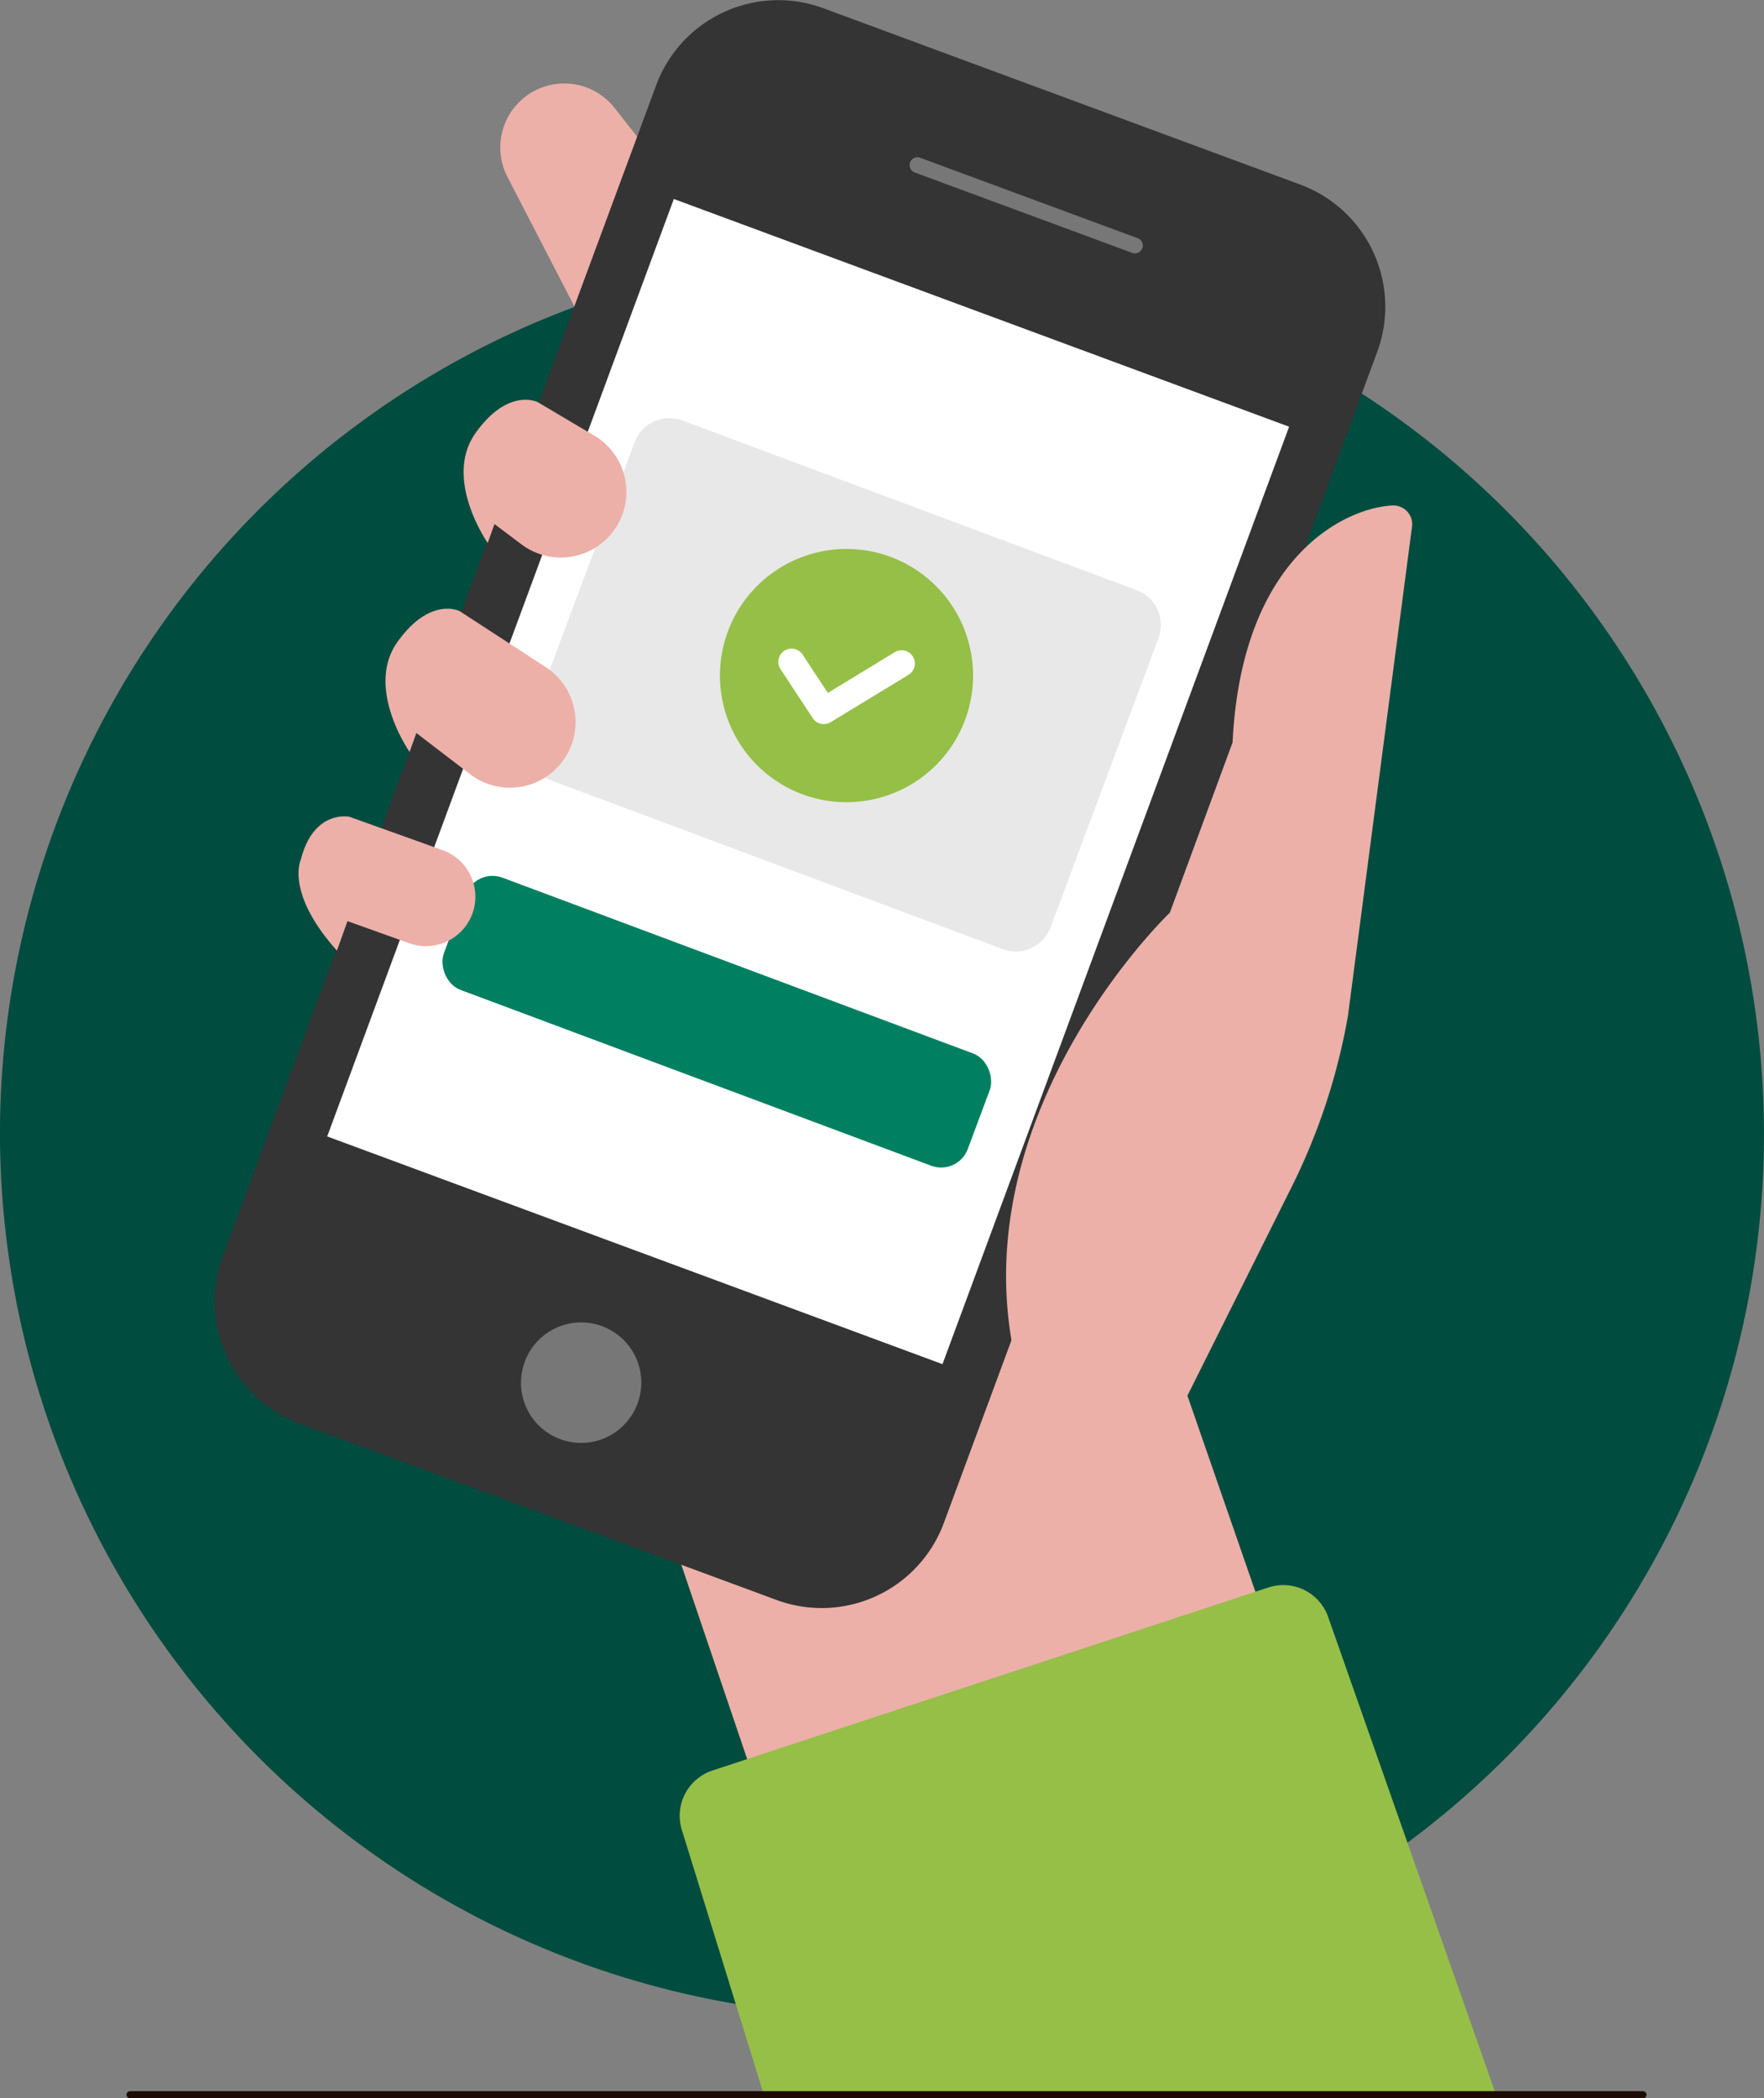 <svg xmlns="http://www.w3.org/2000/svg" width="122.068" height="145.131" viewBox="0 0 122.068 145.131"><rect x="0" y="0" width="122.068" height="145.131" fill="#808080" stroke="none"/><defs><style>.a{fill:#004c3f;}.b{fill:#ecb0a9;}.c{fill:#343434;}.d{fill:#fff;}.e{fill:#777;}.f{fill:#008060;}.g{fill:#e8e8e8;}.h,.i{fill:#95bf47;}.i{stroke:#fff;stroke-width:1.831px;}.i,.j{stroke-linecap:round;stroke-linejoin:round;}.j{fill:none;stroke:#1e0a05;stroke-width:0.489px;}</style></defs><g transform="translate(-609 -1509.292)"><path class="a" d="M1207.3,2459.069a61.034,61.034,0,1,0-61.034-61.034A61.152,61.152,0,0,0,1207.3,2459.069Z" transform="translate(-537.268 -810.307)"/><g transform="translate(524.54 1356.414)"><g transform="translate(93.46 152.879)"><g transform="translate(5.854)"><path class="b" d="M143.974,171.185l-3.986-5.072a4.427,4.427,0,0,0-6.166-.785h0a4.427,4.427,0,0,0-1.248,5.552l5.5,10.641Z" transform="translate(-112.314 -158.648)"/><path class="b" d="M176.872,256.527l16.833,48.53L159,318.466l-13.393-39.5Z" transform="translate(-114.681 -174.765)"/><path class="c" d="M147,268.088,114.012,255.9a9.011,9.011,0,0,1-5.329-11.577l29.989-81a9.012,9.012,0,0,1,11.577-5.329l32.991,12.194a9.011,9.011,0,0,1,5.329,11.577l-29.989,81A9.012,9.012,0,0,1,147,268.088Z" transform="translate(-108.121 -157.424)"/><rect class="d" width="45.392" height="69.127" transform="matrix(0.938, 0.347, -0.347, 0.938, 31.775, 13.763)"/><path class="e" d="M167.126,170.632a.544.544,0,0,0-.372,1.022l15.064,5.568a.562.562,0,0,0,.416-.017.543.543,0,0,0-.039-1l-15.063-5.568Z" transform="translate(-118.319 -159.729)"/><path class="e" d="M139.387,268.536l-.089-.031a4.158,4.158,0,0,0-5.262,2.631,4.16,4.16,0,1,0,7.893,2.631h0a4.157,4.157,0,0,0-2.542-5.231Z" transform="translate(-112.619 -176.823)"/><g transform="translate(15.174 28.184)"><g transform="translate(0 29.023)"><rect class="f" width="38.698" height="8.289" rx="1.968" transform="translate(2.899 2.81) rotate(20.475)"/></g><g transform="translate(5.518 0)"><path class="g" d="M2.57,0H36.129A2.57,2.57,0,0,1,38.7,2.57V23.927A2.569,2.569,0,0,1,36.129,26.5H2.569A2.569,2.569,0,0,1,0,23.927V2.57A2.57,2.57,0,0,1,2.57,0Z" transform="translate(9.268 0) rotate(20.475)"/><g transform="translate(14.271 9.784)"><path class="h" d="M167.465,215.269A8.758,8.758,0,1,1,162.323,204,8.758,8.758,0,0,1,167.465,215.269Z" transform="translate(-150.499 -203.445)"/><path class="i" d="M156.507,212.91l2.233,3.391,5.387-3.277" transform="translate(-151.551 -205.101)"/></g></g></g><path class="b" d="M187.053,261.374l7.209-14.43a43.143,43.143,0,0,0,3.9-11.847l4.425-33.775a1.3,1.3,0,0,0-1.352-1.52c-3.2.159-10.422,3.439-11.058,16.391l-4.34,11.772s-18.211,17.383-8.459,37.24Z" transform="translate(-119.738 -164.839)"/><path class="b" d="M138.244,193.539l-4.113-2.437s-2.034-1.041-4.3,2.133.84,7.608.84,7.608l.468-1.308,1.861,1.4a4.537,4.537,0,0,0,6.1-.582h0A4.538,4.538,0,0,0,138.244,193.539Z" transform="translate(-111.775 -163.288)"/><path class="b" d="M133.579,212.521l-6-3.9s-2.034-1.041-4.3,2.133.839,7.608.839,7.608l.469-1.308,3.746,2.869a4.537,4.537,0,0,0,6.1-.583h0A4.537,4.537,0,0,0,133.579,212.521Z" transform="translate(-110.629 -166.354)"/><path class="b" d="M125.121,228.2l-6.443-2.306s-2.474-.526-3.364,2.968c0,0-1.1,2.269,2.5,6.289l.73-2.04,4.275,1.53a3.421,3.421,0,0,0,4.408-2.168h0A3.422,3.422,0,0,0,125.121,228.2Z" transform="translate(-109.352 -169.4)"/><path class="h" d="M203.547,325.37,192,292.519a3.294,3.294,0,0,0-4.14-2.04l-38.471,12.661a3.3,3.3,0,0,0-2.1,4.152l5.6,18.078Z" transform="translate(-114.946 -180.677)"/></g><line class="j" x2="104.69" transform="translate(0 144.887)"/></g></g></g></svg>